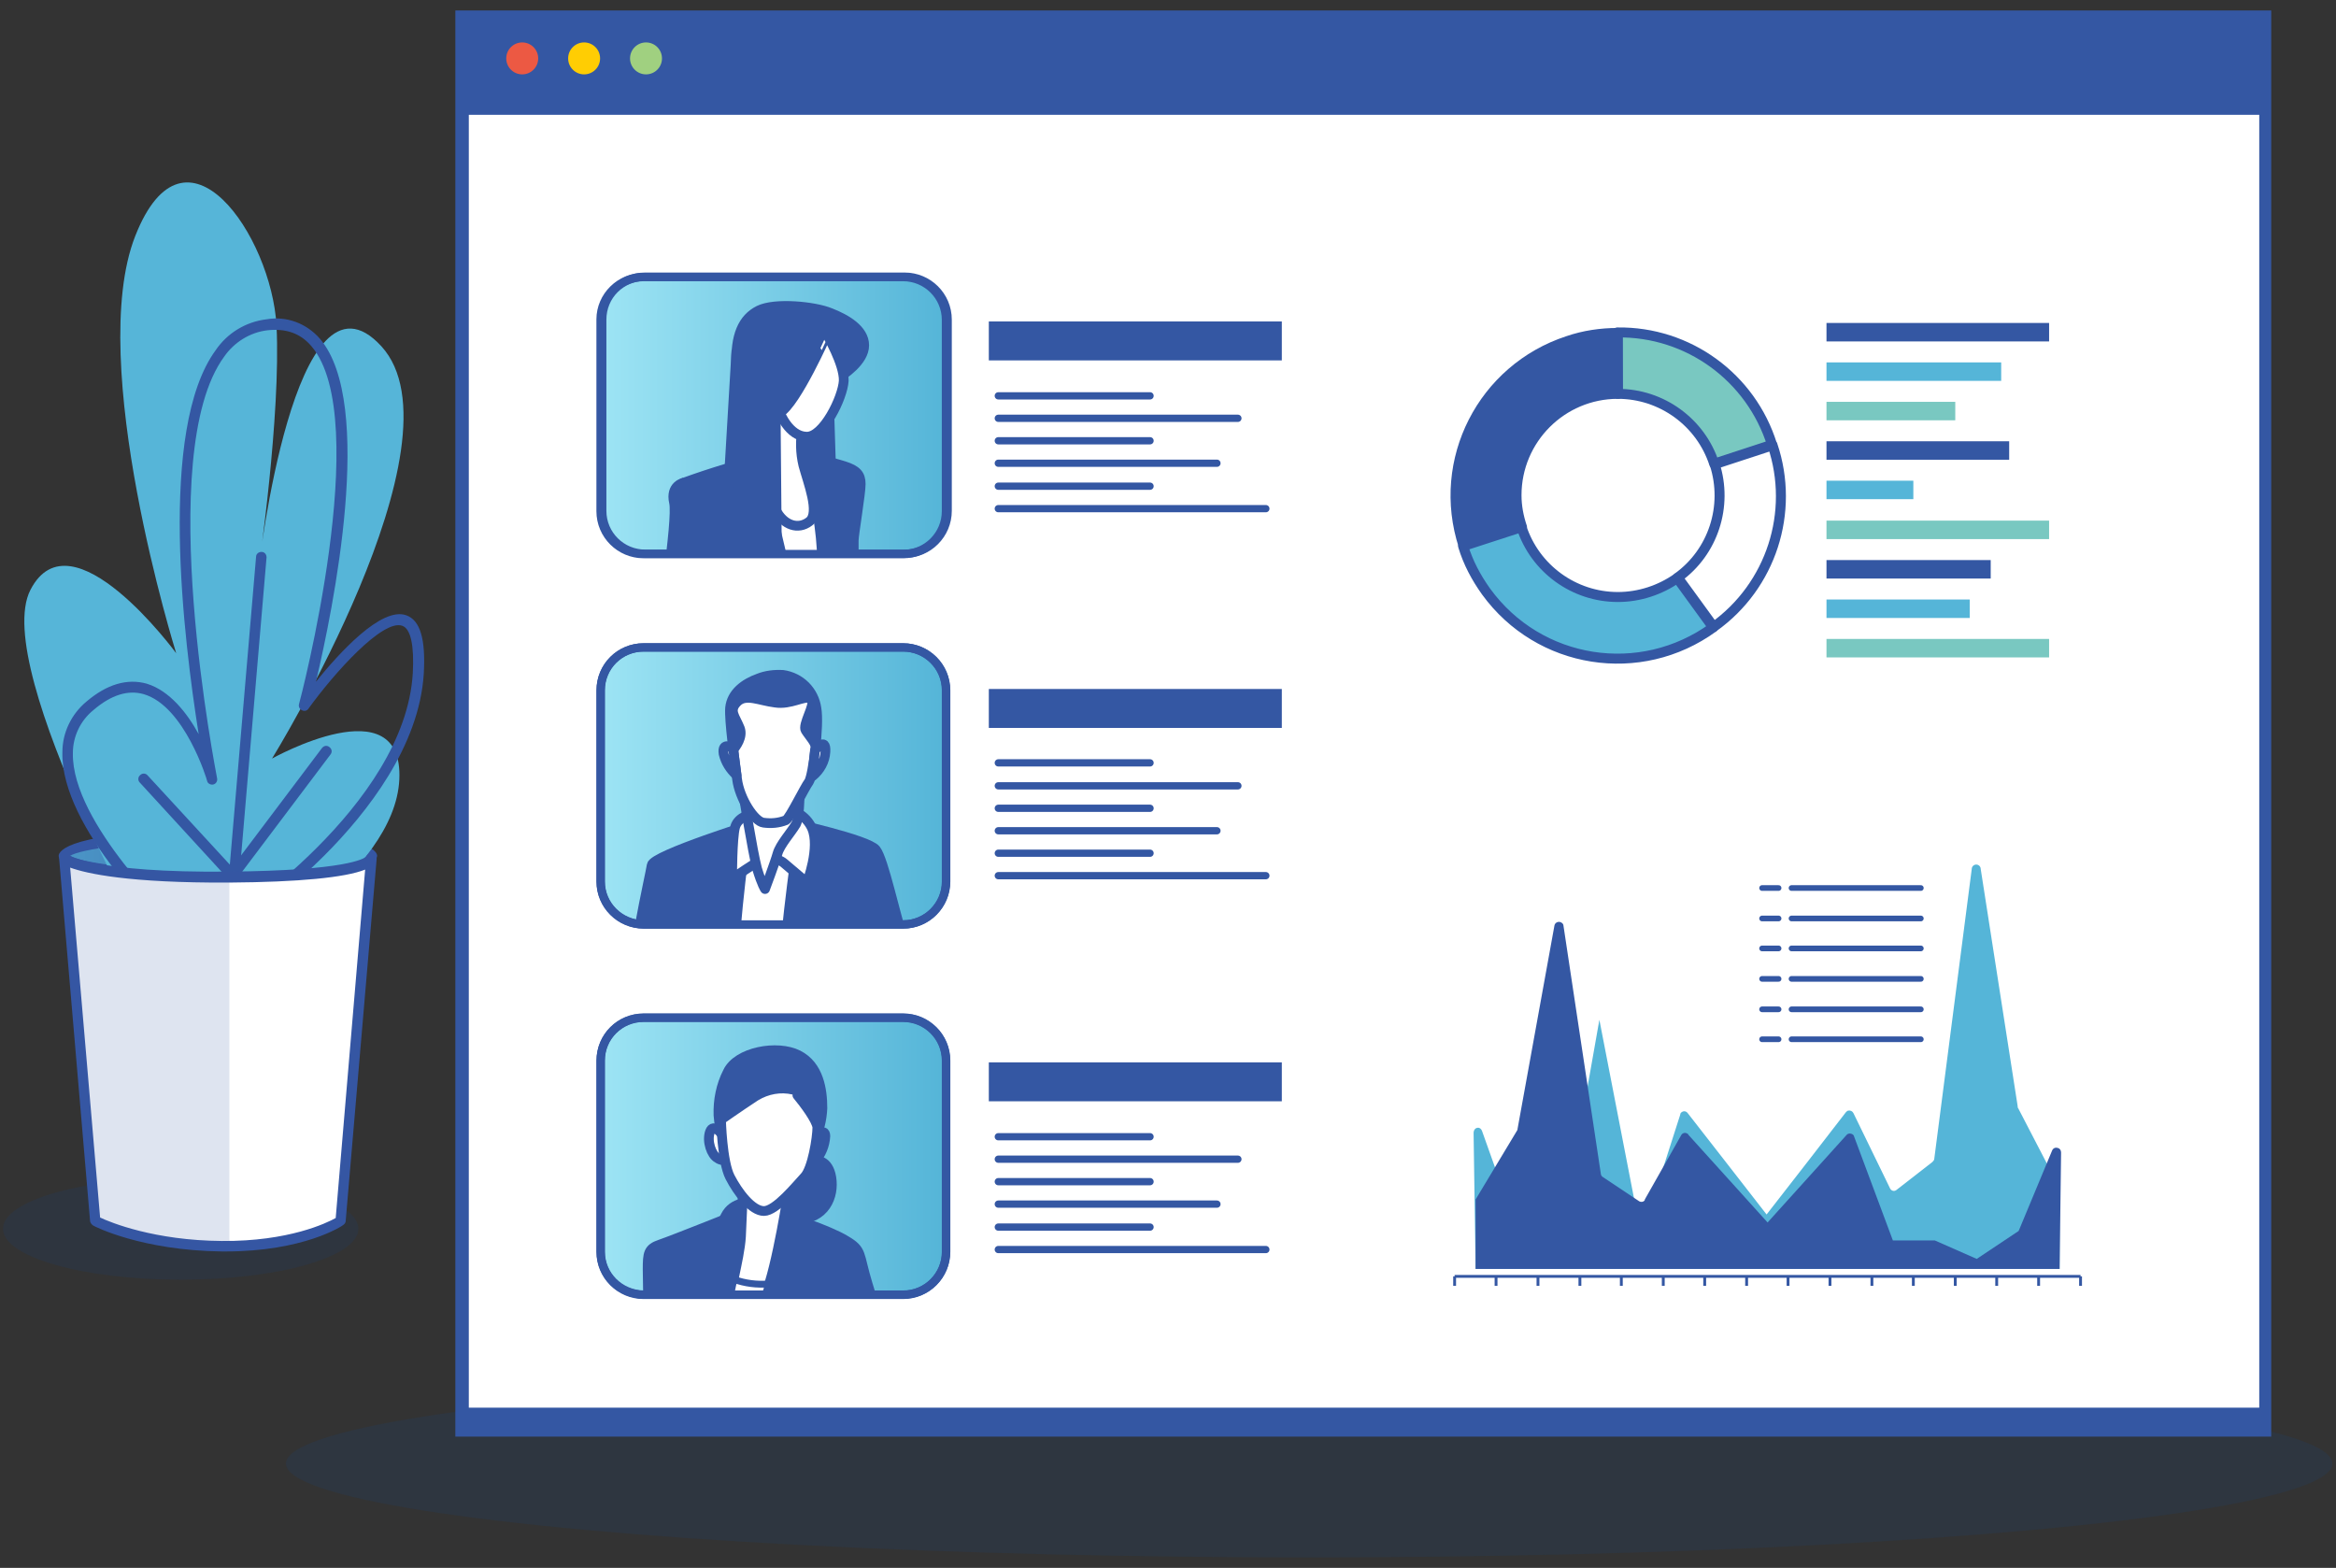 <?xml version="1.0" encoding="UTF-8"?> <!-- Generator: Adobe Illustrator 25.0.1, SVG Export Plug-In . SVG Version: 6.00 Build 0) --> <svg xmlns="http://www.w3.org/2000/svg" xmlns:xlink="http://www.w3.org/1999/xlink" version="1.1" id="Layer_2" x="0px" y="0px" viewBox="0 0 468 314.1" style="enable-background:new 0 0 468 314.1;" xml:space="preserve"><rect x="0" y="0" width="468" height="314.1" fill="#333333" stroke="none"/> <style type="text/css"> .st0{opacity:0.26;fill:#213D63;enable-background:new ;} .st1{fill:url(#Ellipse_238_1_);} .st2{fill:#3556A3;} .st3{fill:#56B5D8;} .st4{fill:#3457A3;} .st5{fill:#FFFFFF;} .st6{fill:#DEE4F0;} .st7{opacity:0.262;fill:#213D63;enable-background:new ;} .st8{fill:#EC5943;} .st9{fill:#FFCD03;} .st10{fill:#A0D080;} .st11{fill:#79C8C1;stroke:#3457A3;stroke-width:2;stroke-linecap:round;stroke-linejoin:round;} .st12{fill:#3457A3;stroke:#3457A3;stroke-width:2;stroke-linecap:round;stroke-linejoin:round;} .st13{fill:#55B5D8;stroke:#3457A3;stroke-width:2;stroke-linecap:round;stroke-linejoin:round;} .st14{fill:#FFFFFF;stroke:#3457A3;stroke-width:2;stroke-linecap:round;stroke-linejoin:round;} .st15{fill:#55B5D8;} .st16{fill:#79C8C1;} .st17{fill:none;stroke:#FFFFFF;stroke-width:1.457;stroke-linecap:round;stroke-linejoin:round;} .st18{fill:none;} .st19{fill:none;stroke:#3457A3;stroke-width:1.457;stroke-linecap:round;stroke-linejoin:round;} .st20{fill:url(#Rectangle_852_1_);} .st21{clip-path:url(#SVGID_2_);} .st22{clip-path:url(#SVGID_4_);} .st23{fill:#3457A3;stroke:#3457A3;stroke-width:1.951;stroke-linejoin:round;} .st24{fill:none;stroke:#FFFFFF;stroke-width:0.686;stroke-linecap:round;stroke-linejoin:round;} .st25{fill:#FFFFFF;stroke:#3457A3;stroke-width:1.371;stroke-miterlimit:10;} .st26{fill:#FFFFFF;stroke:#3457A3;stroke-width:1.951;stroke-linejoin:round;} .st27{fill:#3457A3;stroke:#3457A3;stroke-width:1.371;stroke-linecap:round;stroke-linejoin:round;} .st28{fill:none;stroke:#3457A3;stroke-width:1.674;stroke-miterlimit:10;} .st29{fill:url(#Rectangle_856_1_);stroke:#3457A3;stroke-width:1.674;stroke-miterlimit:10;} .st30{clip-path:url(#SVGID_6_);} .st31{clip-path:url(#SVGID_8_);} .st32{fill:#3457A3;stroke:#3457A3;stroke-width:1.436;stroke-linecap:round;stroke-linejoin:round;} .st33{fill:url(#Rectangle_859_1_);stroke:#3457A3;stroke-width:1.674;stroke-miterlimit:10;} .st34{clip-path:url(#SVGID_10_);} .st35{fill:none;stroke:#3457A3;stroke-width:1.332;stroke-linecap:round;stroke-linejoin:round;} .st36{fill:#FFFFFF;stroke:#3457A3;stroke-width:1.332;stroke-linecap:round;stroke-linejoin:round;} .st37{fill:none;stroke:#3457A3;stroke-width:0.57;stroke-miterlimit:10;} .st38{fill:none;stroke:#3457A3;stroke-width:1.139;stroke-linecap:round;stroke-linejoin:round;} </style> <g id="Group_5296" transform="translate(-785.12 -1629)"> <g id="freepik--Plants--inject-613" transform="translate(780.12 1662.965)"> <ellipse id="Ellipse_239" class="st0" cx="41.2" cy="212.2" rx="35.6" ry="10.2"></ellipse> <g id="Group_4423" transform="translate(15.956 128.382)"> <linearGradient id="Ellipse_238_1_" gradientUnits="userSpaceOnUse" x1="172.008" y1="55.162" x2="173.02" y2="55.162" gradientTransform="matrix(61.014 0 0 -8.068 -10493.092 454.168)"> <stop offset="0" style="stop-color:#4B97C7"></stop> <stop offset="1" style="stop-color:#3556A3"></stop> </linearGradient> <ellipse id="Ellipse_238" class="st1" cx="32.7" cy="9.1" rx="30.9" ry="4.1"></ellipse> <path id="Path_5042" class="st2" d="M32.7,14.3C2.3,14.3,0.8,10,0.8,9.1C0.8,8.3,2.3,4,32.7,4s31.9,4.3,31.9,5.1 S63.1,14.3,32.7,14.3z M3.1,9.1c2,1.3,12.9,3,29.6,3s27.6-1.7,29.6-3c-2-1.3-12.9-3-29.6-3S5.1,7.8,3.1,9.1L3.1,9.1z"></path> </g> <path id="Path_5043" class="st3" d="M38.5,162.5c0,0-35.6-62.4-27.4-78.3s29.2,12.7,29.2,12.7s-18.2-58.2-8.2-83.6s27.3,0,28.3,18 c0.9,18-3.6,48.7-3.6,48.7S64,16.4,81.4,35.4S59.5,118,59.5,118s26.4-14.8,25.5,4.2s-31.9,36-31.9,36"></path> <path id="Path_5044" class="st4" d="M50.8,152.9c-0.6,0-1.1-0.5-1.1-1.1c0-0.4,0.2-0.7,0.5-0.9c0.4-0.2,35.9-23.3,37.5-50 c0.3-5.5-0.4-8.9-2.1-9.5C81.7,90,72,100.8,66.8,108c-0.3,0.5-1,0.6-1.5,0.2c-0.4-0.3-0.5-0.7-0.4-1.1c0.2-0.6,15-57.1,2.5-71.7 c-2.2-2.6-5.1-3.6-8.8-3.2c-3.5,0.4-6.7,2.4-8.7,5.3c-14.3,19.5-1.5,83.8-1.4,84.5c0.1,0.6-0.3,1.1-0.8,1.2 c-0.5,0.1-1.1-0.2-1.2-0.7c0-0.2-4.5-15-12.7-17.4c-3.1-0.9-6.5,0.1-10.1,3.2c-2.6,2.1-4.1,5.3-4.1,8.6 C19.3,131,40.4,150.8,40.6,151c0.4,0.4,0.4,1.1,0,1.5c-0.4,0.4-1,0.4-1.5,0.1c-0.9-0.8-22-20.6-21.6-35.9c0-3.9,1.8-7.6,4.8-10.1 c4.1-3.5,8.2-4.7,12.1-3.6c4.6,1.4,8.1,5.9,10.4,10.1c-3-18.9-8.2-61,3.4-76.9c2.3-3.4,6-5.7,10.2-6.2c4-0.7,8,0.8,10.7,3.9 c11.1,13,2.6,54.3-0.8,68.7c4.6-5.7,13.1-15.1,18.1-13.3c2.8,1,3.9,4.8,3.5,11.7c-0.9,14.5-11.3,27.8-19.9,36.4 c-5.7,5.7-11.9,10.7-18.5,15.2C51.2,152.8,51,152.9,50.8,152.9z"></path> <path id="Path_5045" class="st4" d="M56,147.3c-0.3,0-0.6-0.1-0.8-0.3L33,122.8c-0.4-0.4-0.4-1.1,0.1-1.5c0.4-0.4,1.1-0.4,1.5,0.1 l0,0l22.2,24.1c0.4,0.4,0.4,1.1-0.1,1.5C56.6,147.2,56.3,147.3,56,147.3z"></path> <path id="Path_5046" class="st4" d="M51.4,149.1C51.4,149.1,51.3,149.1,51.4,149.1c-0.7-0.1-1.1-0.6-1.1-1.1l6-70.4 c0-0.6,0.5-1,1.1-1c0.6,0,1,0.5,1,1.1c0,0,0,0,0,0l-6,70.4C52.4,148.7,52,149.1,51.4,149.1z"></path> <path id="Path_5047" class="st4" d="M50.5,144c-0.6,0-1.1-0.5-1.1-1.1c0-0.2,0.1-0.5,0.2-0.6l19.9-26.4c0.4-0.5,1-0.6,1.5-0.2 c0.5,0.4,0.6,1,0.2,1.5l-19.9,26.4C51.1,143.9,50.8,144,50.5,144z"></path> <g id="Group_4424" transform="translate(16.055 132.944)"> <path id="Path_5048" class="st5" d="M63.3,5.1c0,0,0.1,3.4-28.4,3.7C6.4,9,1.8,5.1,1.8,5.1L8,77.7c0,0,9.3,4.9,25.4,5.1 c16.1,0.2,23.8-5.1,23.8-5.1L63.3,5.1z"></path> <path id="Path_5050" class="st6" d="M2,5.9l32.9,3.5v72.9H21L8.2,77.6L2,5.9z"></path> <path id="Path_5049" class="st2" d="M34.1,83.8h-0.7c-16.1-0.2-25.5-5-25.8-5.2c-0.3-0.2-0.5-0.5-0.6-0.8L0.8,5.2 C0.7,4.6,1.2,4.1,1.7,4C2,4,2.3,4.1,2.5,4.3c0,0,5.2,3.7,32.4,3.4c23.4-0.2,27-2.6,27.4-3c0.2-0.5,0.8-0.8,1.4-0.6 c0.4,0.2,0.7,0.5,0.7,1c0,0,0,0.1,0,0.1l-6.2,72.5c0,0.3-0.2,0.6-0.5,0.8C57.5,78.7,49.8,83.8,34.1,83.8z M9,77 c2.1,1,10.9,4.6,24.4,4.7c13.4,0.1,21-3.6,22.8-4.6l5.9-69.8c-4,1.6-13.3,2.5-27.2,2.6C14.7,10,6.3,8.1,3,6.9L9,77z"></path> </g> </g> <ellipse id="Ellipse_240" class="st7" cx="1047.4" cy="1922.2" rx="205" ry="18.8"></ellipse> <g id="Group_4422" transform="translate(874.643 1629)"> <g id="Group_4401" transform="translate(0 0)"> <g id="freepik--Page--inject-318"> <path id="Path_5007" class="st4" d="M1.7,2.1v285.7h363.8V2.1H1.7z"></path> <rect id="Rectangle_837" x="4.4" y="23" class="st5" width="358.7" height="259"></rect> </g> <ellipse id="Ellipse_235" class="st8" cx="15.1" cy="11.7" rx="3.2" ry="3.2"></ellipse> <ellipse id="Ellipse_236" class="st9" cx="27.5" cy="11.7" rx="3.2" ry="3.2"></ellipse> <ellipse id="Ellipse_237" class="st10" cx="39.9" cy="11.7" rx="3.2" ry="3.2"></ellipse> </g> <path id="Path_5008" class="st11" d="M234.6,78.9c8.8,0,16.6,5.7,19.3,14l11.6-3.8c-4.2-13.5-16.8-22.7-31-22.5L234.6,78.9 L234.6,78.9z"></path> <path id="Path_5009" class="st12" d="M214.3,99.2c0-11.2,9.1-20.3,20.3-20.3V66.7c-3.4,0-6.8,0.5-10,1.6 c-17.1,5.6-26.5,23.9-20.9,41.1l11.7-3.8C214.7,103.5,214.3,101.4,214.3,99.2z"></path> <path id="Path_5010" class="st13" d="M234.6,119.6c-8.8,0-16.6-5.7-19.3-14l-11.7,3.8c1,3.3,2.6,6.3,4.6,9.1 c10.6,14.6,30.9,17.8,45.5,7.2l-7.2-9.9C243.1,118.2,238.9,119.6,234.6,119.6z"></path> <path id="Path_5011" class="st14" d="M265.6,89.2L254,93c2.7,8.4-0.3,17.6-7.4,22.7l7.2,9.9C265.3,117.4,270.1,102.6,265.6,89.2z"></path> <rect id="Rectangle_838" x="276.4" y="64.7" class="st4" width="44.6" height="3.7"></rect> <rect id="Rectangle_839" x="276.4" y="72.6" class="st15" width="35" height="3.7"></rect> <rect id="Rectangle_840" x="276.4" y="80.5" class="st16" width="25.8" height="3.7"></rect> <rect id="Rectangle_841" x="276.4" y="88.4" class="st4" width="36.6" height="3.7"></rect> <rect id="Rectangle_842" x="276.4" y="96.3" class="st15" width="17.4" height="3.7"></rect> <rect id="Rectangle_843" x="276.4" y="104.3" class="st16" width="44.6" height="3.7"></rect> <rect id="Rectangle_844" x="276.4" y="112.2" class="st4" width="32.9" height="3.7"></rect> <rect id="Rectangle_845" x="276.4" y="120.1" class="st15" width="28.7" height="3.7"></rect> <rect id="Rectangle_846" x="276.4" y="128" class="st16" width="44.6" height="3.7"></rect> <line id="Line_372" class="st17" x1="218" y1="138.8" x2="252.6" y2="138.8"></line> <line id="Line_373" class="st17" x1="213.1" y1="143.7" x2="257.5" y2="143.7"></line> <line id="Line_374" class="st17" x1="277.5" y1="138.8" x2="312.1" y2="138.8"></line> <line id="Line_375" class="st17" x1="272.7" y1="143.7" x2="317" y2="143.7"></line> <rect id="Rectangle_847" x="47.3" y="92.6" class="st18" width="36.8" height="54.6"></rect> <g id="Group_4402" transform="translate(105.681 61.6)"> <line id="Line_376" class="st19" x1="4.8" y1="17.7" x2="35.2" y2="17.7"></line> <line id="Line_377" class="st19" x1="4.8" y1="22.2" x2="52.8" y2="22.2"></line> <line id="Line_378" class="st19" x1="4.8" y1="26.7" x2="35.2" y2="26.7"></line> <line id="Line_379" class="st19" x1="4.8" y1="31.2" x2="48.6" y2="31.2"></line> <line id="Line_380" class="st19" x1="4.8" y1="35.8" x2="35.2" y2="35.8"></line> <line id="Line_381" class="st19" x1="4.8" y1="40.3" x2="58.4" y2="40.3"></line> <rect id="Rectangle_848" x="2.9" y="2.8" class="st4" width="58.7" height="7.8"></rect> </g> <g id="Group_4403" transform="translate(105.681 134.326)"> <line id="Line_382" class="st19" x1="4.8" y1="18.5" x2="35.2" y2="18.5"></line> <line id="Line_383" class="st19" x1="4.8" y1="23.1" x2="52.8" y2="23.1"></line> <line id="Line_384" class="st19" x1="4.8" y1="27.6" x2="35.2" y2="27.6"></line> <line id="Line_385" class="st19" x1="4.8" y1="32.1" x2="48.6" y2="32.1"></line> <line id="Line_386" class="st19" x1="4.8" y1="36.6" x2="35.2" y2="36.6"></line> <line id="Line_387" class="st19" x1="4.8" y1="41.1" x2="58.4" y2="41.1"></line> <rect id="Rectangle_849" x="2.9" y="3.7" class="st4" width="58.7" height="7.8"></rect> </g> <g id="Group_4404" transform="translate(105.681 208.324)"> <line id="Line_388" class="st19" x1="4.8" y1="19.4" x2="35.2" y2="19.4"></line> <line id="Line_389" class="st19" x1="4.8" y1="23.9" x2="52.8" y2="23.9"></line> <line id="Line_390" class="st19" x1="4.8" y1="28.4" x2="35.2" y2="28.4"></line> <line id="Line_391" class="st19" x1="4.8" y1="32.9" x2="48.6" y2="32.9"></line> <line id="Line_392" class="st19" x1="4.8" y1="37.5" x2="35.2" y2="37.5"></line> <line id="Line_393" class="st19" x1="4.8" y1="42" x2="58.4" y2="42"></line> <rect id="Rectangle_850" x="2.9" y="4.5" class="st4" width="58.7" height="7.8"></rect> </g> <g id="Group_4411" transform="translate(28.833 199.46)"> <path id="Rectangle_851" class="st5" d="M10.6,4.4h52c4.7,0,8.6,3.8,8.6,8.6v38.3c0,4.7-3.8,8.6-8.6,8.6h-52 C5.8,59.8,2,56,2,51.3V13C2,8.2,5.8,4.4,10.6,4.4z"></path> <g id="Group_4410"> <linearGradient id="Rectangle_852_1_" gradientUnits="userSpaceOnUse" x1="64.951" y1="6.944" x2="65.963" y2="6.944" gradientTransform="matrix(68.321 0 0 -54.768 -4435.505 412.414)"> <stop offset="0" style="stop-color:#9DE4F4"></stop> <stop offset="0.989" style="stop-color:#55B5D8"></stop> </linearGradient> <path id="Rectangle_852" class="st20" d="M10.6,4.4h52c4.7,0,8.6,3.8,8.6,8.6v38.3c0,4.7-3.8,8.6-8.6,8.6h-52 C5.8,59.8,2,56,2,51.3V13C2,8.2,5.8,4.4,10.6,4.4z"></path> <g> <defs> <path id="SVGID_1_" d="M10.6,4.4h52c4.7,0,8.6,3.8,8.6,8.6v38.3c0,4.7-3.8,8.6-8.6,8.6h-52C5.8,59.8,2,56,2,51.3V13 C2,8.2,5.8,4.4,10.6,4.4z"></path> </defs> <clipPath id="SVGID_2_"> <use xlink:href="#SVGID_1_" style="overflow:visible;"></use> </clipPath> <g id="Group_4409" class="st21"> <g id="Group_4408" transform="translate(4.623 -2.847)"> <g id="freepik--character-4--inject-318"> <g id="Group_4407"> <g> <defs> <rect id="SVGID_3_" x="2.1" y="4.4" width="56.9" height="74.6"></rect> </defs> <clipPath id="SVGID_4_"> <use xlink:href="#SVGID_3_" style="overflow:visible;"></use> </clipPath> <g id="Group_4406" class="st22"> <g id="Group_4405" transform="translate(4.672 8.996)"> <path id="Path_5012" class="st23" d="M22,36.9c0,0-15,6-17.4,6.8s-2.5,1.8-2.5,5s0.4,17.8,0.4,19c0,1.2-0.2,3.4-0.2,3.4 h49.1c0,0-3.2-13.2-5.2-19.4c-1.9-6.2-1-6.8-4.4-8.8c-3.4-2.1-12.2-5-14.1-5.4C25.9,37.1,23.9,36.9,22,36.9z"></path> <path id="Path_5013" class="st23" d="M22.7,35.3c0,0-3.5-0.3-5,2.7c-1.5,2.9-5,9.8-5,9.8l4.3,2.6L12,53 c0.8,3.6,1.9,7.2,3.1,10.7c0.9,2.3,1.8,4.6,2.9,6.8c0,0,7.2-8.1,10-10.6c1.9-1.8,3.4-3.9,4.6-6.2l-3.7-3.4l6.3-0.7 c0,0-1.6-8.2-3.7-11.6C29.5,34.6,22.7,35.3,22.7,35.3z"></path> <path id="Path_5014" class="st24" d="M15.5,63.8c0.3,0.7,0.5,1.4,0.8,2"></path> <line id="Line_394" class="st24" x1="42" y1="55.3" x2="39.3" y2="71.6"></line> <path id="Path_5015" class="st25" d="M32.9,59.3l2.5-3.4l2.1,3.4H32.9z"></path> <path id="Path_5016" class="st23" d="M35.8,26.9c0,0,2.5-0.3,3.1,3.4c0.6,3.7-1.2,8.4-7.1,8.4s-5.4-4.4-5.3-7.6 S35.8,26.9,35.8,26.9z"></path> <path id="Path_5017" class="st26" d="M21.2,33c0,0-0.2,4.3-0.4,9.1c-0.3,4.9-2.6,11.5-2.6,17.1c0,3.1,0.1,6.2,0.4,9.3 c0,0,4.8-9.4,7.1-14.8s4.7-21.2,4.7-21.2L21.2,33z"></path> <path id="Path_5018" class="st27" d="M35.6,23.3c1.1-2.1,1.7-4.5,1.8-6.9c0-3.7-0.7-8.7-5-10.9S19.9,4.8,17.9,9 c-1.4,2.7-2,5.8-1.9,8.8c0.1,1.7,0.5,3.3,1,4.8c0,0,0.6-2.8,4.6-4.3c4-1.4,8.2-2.9,10.3-1.9 C33.9,17.6,35.6,23.3,35.6,23.3z"></path> <path id="Path_5019" class="st26" d="M17.1,21.8c0,0-1.8-2.6-2.5-0.7s0.3,4.7,1.5,5.3c0.5,0.4,1.2,0.5,1.8,0.3 L17.1,21.8z"></path> <path id="Path_5020" class="st26" d="M35.6,22.2c0,0,2.1-2.1,2.1-0.2c-0.1,1.8-0.8,3.5-1.9,4.8 c-0.9,1.2-1.3,0.6-1.3,0.6L35.6,22.2z"></path> <path id="Path_5021" class="st26" d="M32.1,13.8l1.5-4.1c0.1-0.3,0-0.7-0.3-0.8c-0.3-0.1-0.7,0-0.8,0.3c0,0,0,0,0,0.1 l0,0l-1.2,3.4c-2.6-0.6-5.3-0.1-7.6,1.3c-3.8,2.5-6.9,4.7-6.9,4.7s0.2,8.4,1.8,11.5s4.4,6.8,6.8,6.8s6.5-5.1,8.1-6.8 c1.6-1.6,2.6-7.9,2.6-10C35.9,18.7,33.5,15.5,32.1,13.8z"></path> <path id="Path_5022" class="st25" d="M26.4,51.6c-2.4,0.2-4.8-0.1-7-0.9c-0.7,2.8-1.1,5.7-1.2,8.6 c0,3.1,0.1,6.2,0.4,9.3c0,0,4.8-9.4,7.1-14.8C25.9,53,26.1,52.3,26.4,51.6z"></path> </g> </g> </g> </g> </g> </g> </g> </g> <path id="Rectangle_855" class="st28" d="M10.6,4.4h52c4.7,0,8.6,3.8,8.6,8.6v38.3c0,4.7-3.8,8.6-8.6,8.6h-52 C5.8,59.8,2,56,2,51.3V13C2,8.2,5.8,4.4,10.6,4.4z"></path> </g> </g> <g id="Group_4417" transform="translate(28.833 126.098)"> <linearGradient id="Rectangle_856_1_" gradientUnits="userSpaceOnUse" x1="64.951" y1="80.321" x2="65.963" y2="80.321" gradientTransform="matrix(68.321 0 0 -54.768 -4435.505 4430.348)"> <stop offset="0" style="stop-color:#9DE4F4"></stop> <stop offset="0.989" style="stop-color:#55B5D8"></stop> </linearGradient> <path id="Rectangle_856" class="st29" d="M10.6,3.6h52c4.7,0,8.6,3.8,8.6,8.6v38.3c0,4.7-3.8,8.6-8.6,8.6h-52 C5.8,59,2,55.2,2,50.5V12.2C2,7.4,5.8,3.6,10.6,3.6z"></path> <g id="Group_4416"> <g> <defs> <path id="SVGID_5_" d="M10.6,3.6h52c4.7,0,8.6,3.8,8.6,8.6v38.3c0,4.7-3.8,8.6-8.6,8.6h-52C5.8,59,2,55.1,2,50.4V12.1 C2,7.4,5.8,3.6,10.6,3.6z"></path> </defs> <clipPath id="SVGID_6_"> <use xlink:href="#SVGID_5_" style="overflow:visible;"></use> </clipPath> <g id="Group_4415" class="st30"> <g id="freepik--character-2--inject-318" transform="translate(-6.925 -3.107)"> <g id="Group_4414" transform="translate(0 0)"> <g> <defs> <rect id="SVGID_7_" x="8.8" y="8.4" transform="matrix(0.983 -0.182 0.182 0.983 -8.261 8.023)" width="61.5" height="81.1"></rect> </defs> <clipPath id="SVGID_8_"> <use xlink:href="#SVGID_7_" style="overflow:visible;"></use> </clipPath> <g id="Group_4413" transform="translate(0 0)" class="st31"> <g id="Group_4412" transform="translate(13.437 8.616)"> <path id="Path_5023" class="st23" d="M26.9,33.2c0,0-20.9,6.5-21.2,8.5c-0.3,2-4.8,21.6-3.3,23.1c1.5,1.5,3.9,1.3,5.8,1 c1.3-0.4,2.4-1.1,3.3-2.2l-1.2,24.1l39.4-7.3L47.9,64c0,0,5,1.2,8,0.3c3-0.9,1.9-3.2,0.3-7.6s-4-16.1-5.6-18.1 c-1.6-2-17.2-5.4-17.2-5.4L26.9,33.2z"></path> <path id="Path_5024" class="st26" d="M21.5,86.3c0,0,0.6-14.5,0.6-23.4s2.8-29.3,2.8-29.3l10.4,0.9c0,0-3,20.6-3.2,29.2 c-0.2,8.6,0.6,20.7,0.6,20.7L21.5,86.3z"></path> <path id="Path_5025" class="st26" d="M25.9,31.4c0,0-2.9,0.5-3.5,2.7s-0.6,10.3-0.6,10.3s5.6-3.8,6.1-3.9 c0.5-0.1,2.9-0.4,4.3,0.8s4.6,3.9,4.6,3.9s2.7-7,1-10.9c-1.2-2.6-4-4.2-6.9-3.8L25.9,31.4z"></path> <path id="Path_5026" class="st26" d="M24,27.1c0,0,1.9,11.9,2.8,15.3c1,3.3,1.6,4.1,1.6,4.1s2-5.3,2.5-7.1 s2.7-4.2,3.7-5.9c0.9-1.7,0.7-7.7,0.7-7.7s-3.8,4.2-6.3,3.8C27.2,29.1,25.5,28.2,24,27.1z"></path> <path id="Path_5027" class="st26" d="M27.1,4.3c-2.8,1-5.4,2.9-5.7,5.9c-0.2,2.5,0.9,10.4,1.4,14.3s3.5,8.5,5.3,8.7 c1.5,0.2,3,0.1,4.5-0.5c0.8-0.5,3.7-6.5,4.6-7.7c0.8-1.2,2.1-11.3,1.5-14.7c-0.5-3.5-3.2-6.2-6.7-6.7 C30.3,3.5,28.6,3.7,27.1,4.3z"></path> <path id="Path_5028" class="st26" d="M38.4,18.7c0,0,2.3-2.9,2.1,0.3c-0.1,1.9-1.1,3.7-2.6,4.9L38.4,18.7z"></path> <path id="Path_5029" class="st26" d="M22,18.3c0,0-2.3-1.5-1.9,1.1c0.4,1.7,1.3,3.1,2.6,4.3L22,18.3z"></path> <path id="Path_5030" class="st32" d="M38.4,18.7c0.4-2.8,0.5-5.6,0.2-8.3c-0.5-3.5-3.2-6.2-6.7-6.7 c-1.7-0.1-3.3,0.1-4.9,0.6c-2.8,1-5.4,2.9-5.6,5.9c0,2.9,0.2,5.8,0.7,8.7c0.7-0.8,2.2-2.8,1.5-4.7c-1-2.5-2.2-3.4-0.6-5 s4.2-0.2,7.4,0.2c3.2,0.5,6-1.5,7-0.8c1,0.7-1.9,4.9-1.1,6.2S38.5,17.4,38.4,18.7L38.4,18.7z"></path> </g> </g> </g> </g> </g> </g> </g> </g> </g> <g id="Group_4421" transform="translate(29.126 52.736)"> <linearGradient id="Rectangle_859_1_" gradientUnits="userSpaceOnUse" x1="64.658" y1="153.699" x2="65.67" y2="153.699" gradientTransform="matrix(68.321 0 0 -54.768 -4415.487 8448.195)"> <stop offset="0" style="stop-color:#9DE4F4"></stop> <stop offset="0.989" style="stop-color:#55B5D8"></stop> </linearGradient> <path id="Rectangle_859" class="st33" d="M10.6,2.7h52c4.7,0,8.6,3.8,8.6,8.6v38.3c0,4.7-3.8,8.6-8.6,8.6h-52 c-4.7,0-8.6-3.8-8.6-8.6V11.3C2,6.5,5.8,2.7,10.6,2.7z"></path> <g id="Group_4420"> <g> <defs> <path id="SVGID_9_" d="M10.6,2.7h52c4.7,0,8.6,3.8,8.6,8.6v38.3c0,4.7-3.8,8.6-8.6,8.6h-52c-4.7,0-8.6-3.8-8.6-8.6V11.3 C2,6.5,5.8,2.7,10.6,2.7z"></path> </defs> <clipPath id="SVGID_10_"> <use xlink:href="#SVGID_9_" style="overflow:visible;"></use> </clipPath> <g id="Group_4419" class="st34"> <g id="Group_4418" transform="translate(11.389 5.845)"> <path id="Path_5031" class="st23" d="M30.4,32.5c0,0,6.2,1.5,8.7,2.3c2.5,0.8,3.3,1.7,3.3,3.6c0,1.9-1.4,10.1-1.4,11.3v8.4 c0,2.3,2.3,10.9,2.3,10.9H13c0,0-3.4-13-5.7-20.2S4.6,39.2,7,38.1c5.5-2,11.2-3.7,16.9-5.1C26,32.7,28.2,32.5,30.4,32.5z"></path> <path id="Path_5032" class="st35" d="M39.4,42.7c0,0,1.8,8.5,1.2,11.6c-0.6,3.1-4.8,14.9-4.8,14.9"></path> <path id="Path_5033" class="st23" d="M7,38.1c0,0-2.8,0.5-2,4S2.1,68.8,2.1,68.8H9c0,0,4.7-12.3,5.4-15.2 c0.8-2.9,1.4-5.3,0-7.8"></path> <path id="Path_5034" class="st23" d="M35.9,17.4l1,31.6h-9.2V20.1L35.9,17.4z"></path> <path id="Path_5035" class="st36" d="M24,40.1c0,0,2.6,11.9,3.7,15.5s1.2,11.9,0.9,13c-0.3,1.1,3.9,0,3.9,0s1.1-8.3,1.7-13 c0.6-4.8-1.2-13.8-1.2-13.8l-2-7.9l-7.6,1.4L24,40.1z"></path> <path id="Path_5036" class="st26" d="M30.7,27.1c-0.4,2.5-0.4,5,0.2,7.5c0.9,3.4,3.4,9.6,1.2,11.3c-2.2,1.7-5.1,0.8-6.7-2.3 c-1.5-3.1-3-10.9-3-17.2s0.6-7.5,2.8-7.5S30.7,27.1,30.7,27.1z"></path> <path id="Path_5037" class="st23" d="M26.2,24.1c-1.4,1.2-3,2.1-4.8,2.6c-2.3,0.5-3.6-5.7-3.9-11.9C17.2,8.6,18.8,5.2,22,3.6 s11.2-0.8,14.3,0.5c3.1,1.2,6.8,3.3,6.8,6.5s-4.2,5.9-5.4,6.7c-1.2,0.7-4.2,1.8-6.1,3.7C30,22.4,28.2,23.4,26.2,24.1z"></path> <path id="Path_5038" class="st26" d="M26.2,24.1c0,0,1.8,4.7,5.3,4.8c3.4,0.2,7.3-7.8,7.5-11.2c0.1-3.4-3.4-9.3-3.4-9.3 S29.5,22.2,26.2,24.1z"></path> <path id="Path_5039" class="st23" d="M25.3,17.1l0.3,33.5H15.2l2.3-39"></path> </g> </g> </g> </g> </g> <path id="Rectangle_861" class="st28" d="M39.4,55.5h52c4.7,0,8.6,3.8,8.6,8.6v38.3c0,4.7-3.8,8.6-8.6,8.6h-52 c-4.7,0-8.6-3.8-8.6-8.6V64C30.8,59.3,34.7,55.5,39.4,55.5z"></path> <path id="Rectangle_862" class="st28" d="M39.4,129.7h52c4.7,0,8.6,3.8,8.6,8.6v38.3c0,4.7-3.8,8.6-8.6,8.6h-52 c-4.7,0-8.6-3.8-8.6-8.6v-38.3C30.8,133.5,34.7,129.7,39.4,129.7z"></path> <path id="Rectangle_863" class="st28" d="M39.4,203.9h52c4.7,0,8.6,3.8,8.6,8.6v38.3c0,4.7-3.8,8.6-8.6,8.6h-52 c-4.7,0-8.6-3.8-8.6-8.6v-38.3C30.8,207.7,34.7,203.9,39.4,203.9z"></path> <line id="Line_395" class="st37" x1="201.9" y1="255.7" x2="327.3" y2="255.7"></line> <line id="Line_396" class="st37" x1="201.9" y1="255.7" x2="201.9" y2="257.6"></line> <line id="Line_397" class="st37" x1="210.2" y1="255.7" x2="210.2" y2="257.6"></line> <line id="Line_398" class="st37" x1="218.6" y1="255.7" x2="218.6" y2="257.6"></line> <line id="Line_399" class="st37" x1="227" y1="255.7" x2="227" y2="257.6"></line> <line id="Line_400" class="st37" x1="235.3" y1="255.7" x2="235.3" y2="257.6"></line> <line id="Line_401" class="st37" x1="243.7" y1="255.7" x2="243.7" y2="257.6"></line> <line id="Line_402" class="st37" x1="252" y1="255.7" x2="252" y2="257.6"></line> <line id="Line_403" class="st37" x1="260.4" y1="255.7" x2="260.4" y2="257.6"></line> <line id="Line_404" class="st37" x1="268.7" y1="255.7" x2="268.7" y2="257.6"></line> <line id="Line_405" class="st37" x1="277.1" y1="255.7" x2="277.1" y2="257.6"></line> <line id="Line_406" class="st37" x1="285.5" y1="255.7" x2="285.5" y2="257.6"></line> <line id="Line_407" class="st37" x1="293.8" y1="255.7" x2="293.8" y2="257.6"></line> <line id="Line_408" class="st37" x1="302.2" y1="255.7" x2="302.2" y2="257.6"></line> <line id="Line_409" class="st37" x1="310.5" y1="255.7" x2="310.5" y2="257.6"></line> <line id="Line_410" class="st37" x1="318.9" y1="255.7" x2="318.9" y2="257.6"></line> <line id="Line_411" class="st37" x1="327.3" y1="255.7" x2="327.3" y2="257.6"></line> <path id="Path_5040" class="st15" d="M206.1,254.2h117V238l-8.3-16c-0.1-0.1-0.1-0.2-0.1-0.4l-7.4-47.5c0-0.5-0.4-0.9-0.9-0.9 c-0.5,0-0.9,0.4-0.9,0.9c0,0,0,0,0,0l0,0l-7.5,58c0,0.3-0.2,0.5-0.4,0.7l-7.2,5.6c-0.4,0.3-0.9,0.2-1.2-0.2c0-0.1-0.1-0.1-0.1-0.2 l-7.3-15c-0.2-0.4-0.6-0.6-1.1-0.5c-0.2,0.1-0.3,0.2-0.4,0.3l-7.5,9.7l-8.4,10.8l-8.4-10.8l-7.4-9.5c-0.3-0.4-0.8-0.5-1.2-0.2 c-0.2,0.1-0.3,0.3-0.3,0.5l-7.8,24.3l-8.4-43.3l-8.4,47.6l-8.4-6.5l-6.7-18.8c-0.4-1.1-1.7-0.8-1.7,0.4L206.1,254.2z"></path> <path id="Path_5041" class="st4" d="M323.1,254.2h-117v-13.9l8.3-13.8c0.1-0.1,0.1-0.2,0.1-0.3l7.4-40.8c0.1-0.5,0.6-0.8,1.1-0.7 c0,0,0,0,0,0c0.4,0.1,0.7,0.4,0.7,0.7l7.5,49.8c0,0.2,0.2,0.5,0.4,0.6l7.2,4.8c0.4,0.3,1,0.2,1.2-0.2c0,0,0,0,0-0.1l7.3-12.9 c0.2-0.4,0.8-0.6,1.2-0.3c0.1,0,0.2,0.1,0.2,0.2l7.5,8.3l8.4,9.3l8.4-9.3l7.4-8.2c0.3-0.4,0.9-0.4,1.3-0.1c0,0,0,0,0,0 c0.1,0.1,0.2,0.2,0.2,0.3l7.8,20.9h8.4l8.4,3.7l8.4-5.6l6.7-16.1c0.2-0.5,0.7-0.7,1.2-0.5c0.4,0.1,0.6,0.5,0.6,0.9L323.1,254.2z"></path> <line id="Line_412" class="st38" x1="269.4" y1="177.9" x2="295.3" y2="177.9"></line> <line id="Line_413" class="st38" x1="269.4" y1="184" x2="295.3" y2="184"></line> <line id="Line_414" class="st38" x1="269.4" y1="190" x2="295.3" y2="190"></line> <line id="Line_415" class="st38" x1="269.4" y1="196.1" x2="295.3" y2="196.1"></line> <line id="Line_416" class="st38" x1="269.4" y1="202.2" x2="295.3" y2="202.2"></line> <line id="Line_417" class="st38" x1="269.4" y1="208.2" x2="295.3" y2="208.2"></line> <line id="Line_418" class="st38" x1="263.5" y1="177.9" x2="266.8" y2="177.9"></line> <line id="Line_419" class="st38" x1="263.5" y1="184" x2="266.8" y2="184"></line> <line id="Line_420" class="st38" x1="263.5" y1="190" x2="266.8" y2="190"></line> <line id="Line_421" class="st38" x1="263.5" y1="196.1" x2="266.8" y2="196.1"></line> <line id="Line_422" class="st38" x1="263.5" y1="202.2" x2="266.8" y2="202.2"></line> <line id="Line_423" class="st38" x1="263.5" y1="208.2" x2="266.8" y2="208.2"></line> </g> </g> </svg> 